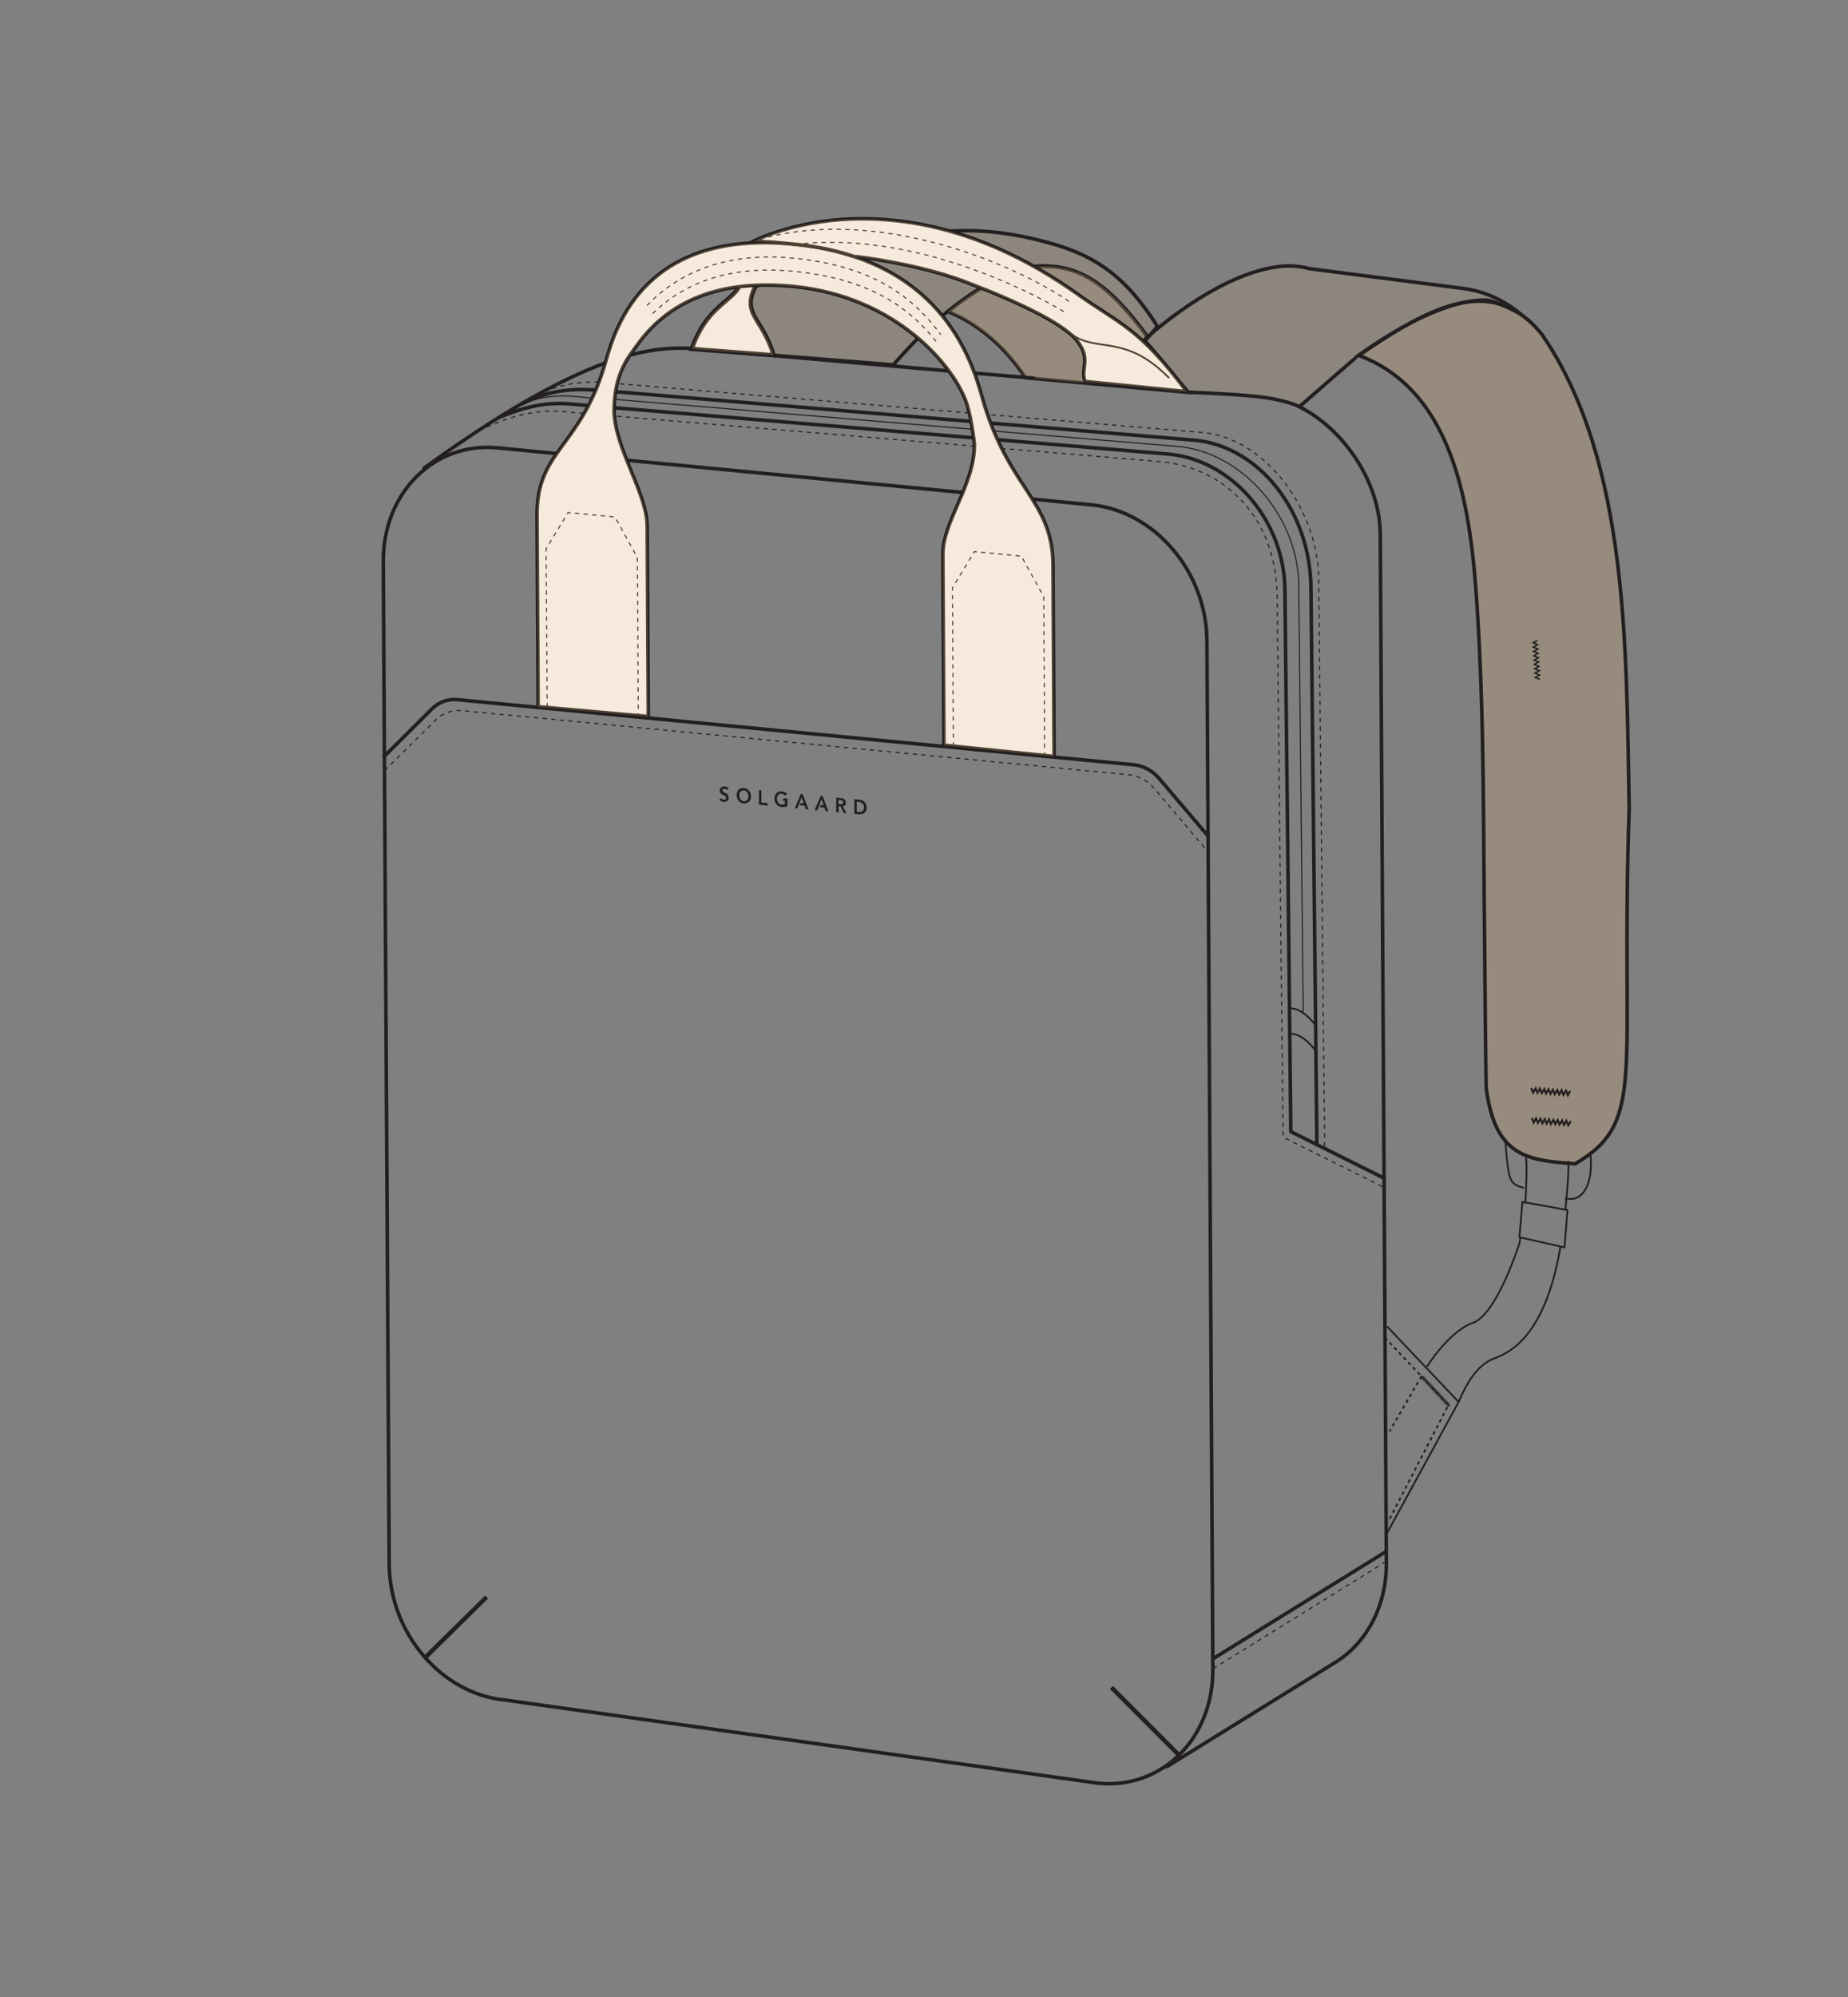 <?xml version="1.0" encoding="utf-8"?>
<!-- Generator: Adobe Illustrator 27.1.1, SVG Export Plug-In . SVG Version: 6.00 Build 0)  -->
<svg version="1.1" id="Layer_1" xmlns="http://www.w3.org/2000/svg" xmlns:xlink="http://www.w3.org/1999/xlink" x="0px" y="0px"
	 viewBox="0 0 1000 1080" style="enable-background:new 0 0 1000 1080;" xml:space="preserve">
<rect x="0" y="0" width="1000" height="1080" fill="#808080" stroke="none"/>
<style type="text/css">
	.st0{opacity:0.25;fill:#D9AC72;}
	.st1{opacity:0.15;fill:#D9AC72;}
	.st2{fill:none;stroke:#231F20;stroke-width:1.923;stroke-miterlimit:10;}
	.st3{fill:none;stroke:#231F20;stroke-width:0.962;stroke-miterlimit:10;stroke-dasharray:1.837;}
	.st4{fill:none;stroke:#231F20;stroke-width:0.962;stroke-linecap:round;stroke-linejoin:round;}
	.st5{fill:none;stroke:#231F20;stroke-width:0.481;stroke-miterlimit:10;}
	.st6{fill:none;stroke:#231F20;stroke-width:1.061;stroke-miterlimit:10;}
	.st7{fill:none;stroke:#231F20;stroke-width:0.772;stroke-miterlimit:10;}
	.st8{opacity:0.25;}
	.st9{fill:#D9AC72;}
	.st10{fill:none;stroke:#231F20;stroke-width:0.585;stroke-miterlimit:10;}
	.st11{fill:none;stroke:#231F20;stroke-width:0.585;stroke-miterlimit:10;stroke-dasharray:2.34;}
	.st12{fill:none;stroke:#231F20;stroke-width:1.923;stroke-linecap:round;stroke-linejoin:round;}
	.st13{fill:none;stroke:#231F20;stroke-width:2.34;stroke-miterlimit:10;}
	.st14{fill:#231F20;}
	.st15{fill:#FFFFFF;stroke:#231F20;stroke-width:2.34;stroke-miterlimit:10;}
	.st16{fill:#FFFFFF;stroke:#231F20;stroke-width:1.923;stroke-miterlimit:10;}
</style>
<path class="st0" d="M834.3,181c47.5,69,45.5,172.9,47.2,256.2c-5,144.1,10,169.5-29.3,192.3c-25.4-1.9-43.3-3.4-48.1-41.2
	c-0.4-25.2-0.6-50.5-0.8-75.6c-0.8-61.6-0.1-123.2-4.1-184.5c-3.2-49.7-10.9-116.2-64.1-135.9C770.4,168.7,806.1,146,834.3,181z"/>
<path class="st1" d="M626.3,176.6c-16.3-25.7-31.9-37.4-56.3-44.5c-24.4-7.1-42.6-7.8-57-7c-27.5,1.6-39.8,1.9-75.6,15.8
	c-47.9,18.5-61.1,48-61.1,48l107.1,8.5c44.7-51.5,77-53.3,77-53.3c22.9-1.6,39.1,8.9,60.8,38.5L626.3,176.6z"/>
<path class="st1" d="M822.4,169.6c-7.3-3.8-14.8-7.1-18.4-7.2c-19-0.4-45.8,13.3-68.7,29.8c-0.2-0.1-32.1,27.8-32.1,27.8
	s-7.8-3.9-23.5-5.5c-15.6-1.6-36.8-2.3-36.8-2.3L619.1,184c0,0,31.6-29.4,63.1-37.8c11-2.9,18.4-2.9,26.4-0.8L791,156
	C802.8,157.4,813.2,162.1,822.4,169.6z"/>
<g>
	<path class="st2" d="M642.9,212.2l-87.9-7.9c-11.6-17.1-25.4-28.9-41.9-35.8c28.7-23.2,47.4-24.3,47.4-24.3
		c22.9-1.6,38.7,8.2,60.4,37.7l-1.6,2.1l9.5,11L642.9,212.2z"/>
</g>
<g>
	<g>
		<path class="st2" d="M834.4,180.9c47.5,69,45.5,172.9,47.2,256.2c-5,144.1,10,169.5-29.3,192.3c-25.4-1.9-43.3-3.4-48.1-41.2
			c-0.4-25.2-0.6-50.5-0.8-75.6c-0.8-61.6-0.1-123.2-4.1-184.5c-3.2-49.7-10.9-116.2-64.1-135.9
			C770.4,168.6,806.1,145.9,834.4,180.9z"/>
		<g>
			<g>
				<path class="st2" d="M626.3,176.5C610,150.8,594.4,139.1,570,132c-24.4-7.1-42.6-7.8-57-7c-27.5,1.6-39.8,1.9-75.6,15.8
					c-47.9,18.5-61.1,48-61.1,48l107.1,8.5c44.7-51.5,77-53.3,77-53.3c22.9-1.6,39.1,8.9,60.8,38.5L626.3,176.5z"/>
			</g>
			<line class="st3" x1="769.2" y1="744.3" x2="751.9" y2="774.1"/>
			<polyline class="st4" points="750.7,828.9 789.3,758.2 750.8,717.6 			"/>
			<path class="st4" d="M844.4,674.2c-7.9,46.8-26.1,56.9-35.7,60.4c-9.6,3.4-15.6,14.6-19.4,23.6"/>
			<path class="st4" d="M822.7,669.7c-0.2,0.9-0.3,1.8-0.5,2.7c-7.3,21.8-16.7,40.1-25.1,43c-13,4.5-24.8,23.5-24.8,23.5"/>
			<path class="st4" d="M848.6,628.2c0.6,5.2-1.1,21.2-1.5,25.7"/>
			<path class="st4" d="M825.4,650.6c0.4-4.4,1-20.8,0.4-24.8"/>
			<path class="st4" d="M824.3,642.3c-5.6-1.2-7.2-3.8-8.1-9.5c-0.7-4.5-1-7.9-1.7-16.3"/>
			<path class="st4" d="M860.6,624.5c1.3,10.2-1.2,26.1-13.4,23.7"/>
			<polygon class="st4" points="848.2,654.4 823.8,650 822.2,669.1 846.6,674.6 			"/>
			<polyline class="st3" points="749.4,723.4 783.8,759.8 751.1,823.1 			"/>
			<g>
				<polyline class="st5" points="769.7,743.9 769.1,745.1 770.4,744.6 769.7,745.8 771,745.3 770.4,746.5 771.7,746 771.1,747.2 
					772.3,746.7 771.7,747.9 773,747.4 772.4,748.6 773.6,748.1 773,749.3 774.3,748.7 773.7,750 774.9,749.4 774.3,750.7 
					775.6,750.1 775,751.4 776.2,750.8 775.6,752.1 776.9,751.5 776.3,752.8 777.5,752.2 776.9,753.5 778.2,752.9 777.6,754.2 
					778.9,753.6 778.2,754.8 779.5,754.3 778.9,755.5 780.2,755 779.6,756.3 780.8,755.7 780.2,757 781.5,756.4 780.9,757.7 
					782.2,757.1 781.5,758.4 782.8,757.8 782.2,759.1 783.5,758.5 782.9,759.8 784.1,759.2 783.5,760.5 784.8,759.9 				"/>
			</g>
			<g>
				<polyline class="st6" points="828.6,588.4 829.6,590.9 831,588.6 832,591 833.3,588.7 834.3,591.2 835.7,588.9 836.6,591.4 
					838,589.1 839,591.6 840.3,589.3 841.3,591.8 842.7,589.5 843.7,591.9 845,589.6 846,592.1 847.4,589.8 848.4,592.3 849.7,590 
									"/>
			</g>
			<g>
				<polyline class="st7" points="831.9,346.3 829.6,347.6 832,348.6 829.7,350 832.2,351 829.9,352.3 832.3,353.3 830,354.7 
					832.5,355.7 830.2,357 832.6,358 830.3,359.3 832.8,360.4 830.5,361.7 833,362.7 830.6,364 833.1,365.1 830.8,366.4 
					833.3,367.4 				"/>
			</g>
			<g>
				<polyline class="st6" points="828.9,604.6 829.9,607.1 831.2,604.8 832.2,607.3 833.6,605 834.6,607.5 835.9,605.2 836.9,607.7 
					838.2,605.4 839.2,607.9 840.6,605.6 841.6,608 842.9,605.7 843.9,608.2 845.3,605.9 846.3,608.4 847.6,606.1 848.6,608.6 
					850,606.3 				"/>
			</g>
			<g class="st8">
				<path class="st9" d="M642.9,212.1l-87.9-7.9c-11.6-17.1-25.4-28.9-41.9-35.8c28.7-23.2,47.4-24.3,47.4-24.3
					c22.9-1.6,38.7,8.2,60.4,37.7l-1.6,2.1l9.5,11L642.9,212.1z"/>
			</g>
		</g>
		<path class="st2" d="M822.4,169.5c-7.3-3.8-14.8-7.1-18.4-7.2c-19-0.4-45.8,13.3-68.7,29.8c-0.2-0.1-32.1,27.8-32.1,27.8
			s-7.8-3.9-23.5-5.5c-15.6-1.6-36.8-2.3-36.8-2.3l-23.8-28.2c0,0,31.6-29.4,63.1-37.8c11-2.9,18.4-2.9,26.4-0.8l82.4,10.6
			C802.8,157.3,813.2,162,822.4,169.5z"/>
	</g>
	<g>
		<path class="st10" d="M320.4,215.4c-13.6-1.7-26-2.7-39.8,4.2"/>
		<line class="st10" x1="527" y1="232.2" x2="331.7" y2="215.9"/>
		<path class="st10" d="M705.2,547.4l-2.4-230.6c-0.2-37.4-30.5-72-64.9-75.3l-100.2-8.4"/>
		<path class="st11" d="M315.9,223.6l-6.6-0.6c-13.2-1.4-25.6-1.5-48.8,9.3"/>
		<line class="st11" x1="527.5" y1="241.3" x2="332.4" y2="225"/>
		<path class="st11" d="M541.8,242.5l86.6,7.2c34.4,3.3,62.7,30.5,62.7,73.6l3.2,291.7l54.7,27.2"/>
		<path class="st11" d="M324,206.6c-9.1-0.3-18.9,0.8-33.1,6.4"/>
		<line class="st11" x1="524.3" y1="223.3" x2="333.2" y2="207.4"/>
		<path class="st11" d="M716.8,619.9l-3.2-306.4c-0.2-37.4-28.3-76.3-62.7-79.6l-116.2-9.7"/>
		<path class="st11" d="M208.1,416.7l27.9-27.5c3.6-3.6,8.6-5.4,13.8-4.9L610.9,419c5.2,0.5,10.2,3.2,13.9,7.6l28.3,33.4"/>
		<line class="st11" x1="656.5" y1="902.4" x2="749.7" y2="844.7"/>
	</g>
	<g>
		<path class="st12" d="M301.4,245.3l-32.1-3.1c-34.4-3.3-62.1,24.3-61.9,61.6l3.2,542c0.2,37.4,28.3,70.3,62.7,73.6l321.1,45
			c34.4,3.3,62.1-24.3,61.9-61.6l-3.2-556.2c-0.2-37.4-28.3-70.3-62.7-73.6l-31.8-3.1"/>
		<path class="st12" d="M712.6,619.1l-3.2-300.3c0-42.4-28.3-77.4-62.7-80.7l-110.9-9.3"/>
		<path class="st12" d="M539.5,237.8l93.1,7.8c34.4,3.3,62.5,36.3,62.7,73.6l3.2,292.8l50.5,25.2"/>
		<line class="st12" x1="520.5" y1="266.3" x2="339.1" y2="248.9"/>
		<path class="st12" d="M207.8,409.2l26-25.9c3.6-3.6,8.6-5.4,13.8-4.9l365.9,35.2c5.2,0.5,10.2,3.2,13.9,7.6l26.3,30.9"/>
		<line class="st12" x1="559.3" y1="204.5" x2="527.2" y2="201.8"/>
		<path class="st12" d="M631.5,955.4l92.1-57c16.2-10.6,26.7-30,26.6-53.1l-1.8-299l-1.5-257.2c-0.2-29-20.2-57.3-43.9-69.2"/>
		<path class="st12" d="M327.2,196.4c-23,8.5-54,25.1-97.7,56.7"/>
		<path class="st12" d="M513.1,200.6l-133.5-11.7c-9.7-1-21.4-1.3-37.7,2.9"/>
		<path class="st12" d="M322.8,211c-11.6-0.9-25.4-0.4-39.9,7.2"/>
		<line class="st12" x1="332.5" y1="211.8" x2="526.5" y2="228"/>
		<path class="st12" d="M318.3,219.3l-4.9-0.4c-12.1-1.3-23.5-1.5-43.1,6.8"/>
		<line class="st12" x1="527.2" y1="236.8" x2="332.3" y2="220.5"/>
		<line class="st13" x1="230.6" y1="895.9" x2="263.3" y2="863.7"/>
		<line class="st13" x1="638" y1="949.2" x2="601.4" y2="912.6"/>
		<line class="st12" x1="656.5" y1="897" x2="749.7" y2="839.3"/>
		<path class="st4" d="M698.7,545.4c0,0,5.8-0.6,13.1,9v13.7c-7.2-9.6-13.1-9-13.1-9"/>
	</g>
	<g>
		<g>
			<g>
				<g>
					<g>
						<path class="st14" d="M393.4,429.4c-0.3-0.2-0.5-0.4-0.8-0.5c-0.3-0.1-0.6-0.3-0.8-0.4c-0.3-0.1-0.5-0.3-0.6-0.4
							c-0.2-0.2-0.3-0.4-0.3-0.6c0-0.2,0-0.3,0.1-0.5c0.1-0.1,0.2-0.2,0.3-0.3c0.1-0.1,0.2-0.1,0.4-0.1c0.1,0,0.3,0,0.4,0
							c0.3,0,0.5,0.1,0.7,0.2c0.2,0.1,0.5,0.3,0.6,0.4l0.9-0.9c-0.3-0.3-0.6-0.6-1-0.7c-0.4-0.2-0.7-0.3-1.1-0.3c-0.3,0-0.7,0-1,0.1
							c-0.3,0.1-0.6,0.2-0.9,0.4c-0.3,0.2-0.5,0.4-0.6,0.7c-0.2,0.3-0.2,0.6-0.2,1c0,0.5,0.1,0.9,0.3,1.2c0.2,0.3,0.4,0.5,0.6,0.7
							c0.3,0.2,0.5,0.4,0.8,0.5c0.3,0.1,0.6,0.3,0.8,0.4c0.3,0.1,0.5,0.3,0.6,0.5c0.2,0.2,0.3,0.4,0.3,0.7c0,0.2,0,0.3-0.1,0.5
							c-0.1,0.1-0.2,0.2-0.3,0.3c-0.1,0.1-0.3,0.1-0.4,0.2c-0.2,0-0.3,0-0.5,0c-0.3,0-0.6-0.1-0.8-0.3c-0.3-0.2-0.4-0.3-0.7-0.6
							l-0.9,0.8c0.3,0.4,0.7,0.7,1.1,0.9c0.4,0.2,0.9,0.3,1.3,0.4c0.4,0,0.7,0,1-0.1c0.3-0.1,0.6-0.2,0.9-0.4
							c0.2-0.2,0.4-0.4,0.6-0.7c0.1-0.3,0.2-0.7,0.2-1.1c0-0.5-0.1-0.9-0.3-1.2C393.9,429.8,393.7,429.6,393.4,429.4z"/>
						<path class="st14" d="M405.3,427.6c-0.3-0.4-0.8-0.7-1.2-1c-0.5-0.2-1-0.4-1.6-0.4c-0.6-0.1-1.1,0-1.6,0.1
							c-0.5,0.2-0.9,0.4-1.2,0.7c-0.3,0.3-0.6,0.8-0.8,1.3c-0.2,0.5-0.3,1.1-0.3,1.7c0,0.6,0.1,1.2,0.3,1.7c0.2,0.5,0.5,1,0.8,1.4
							c0.3,0.4,0.7,0.7,1.2,1c0.5,0.2,1,0.4,1.6,0.4c0.6,0,1.1,0,1.6-0.2c0.5-0.2,0.9-0.4,1.2-0.7c0.3-0.3,0.6-0.7,0.8-1.2
							c0.2-0.5,0.3-1,0.3-1.7c0-0.6-0.1-1.2-0.3-1.8C405.9,428.5,405.6,428,405.3,427.6z M404.8,431.8c-0.1,0.3-0.3,0.6-0.5,0.9
							c-0.2,0.2-0.5,0.4-0.8,0.5c-0.3,0.1-0.7,0.2-1,0.1c-0.4,0-0.7-0.1-1-0.3c-0.3-0.2-0.6-0.4-0.8-0.7c-0.2-0.3-0.4-0.6-0.5-1
							c-0.1-0.4-0.2-0.8-0.2-1.2c0-0.4,0.1-0.8,0.2-1.1c0.1-0.3,0.3-0.6,0.5-0.9c0.2-0.2,0.5-0.4,0.8-0.5c0.3-0.1,0.6-0.2,1-0.1
							c0.4,0,0.7,0.1,1,0.3c0.3,0.2,0.6,0.4,0.8,0.7c0.2,0.3,0.4,0.6,0.5,1c0.1,0.4,0.2,0.7,0.2,1.1
							C405,431,404.9,431.4,404.8,431.8z"/>
						<polygon class="st14" points="412,427.4 410.7,427.3 410.7,435.2 415.4,435.7 415.4,434.4 412,434 						"/>
						<polygon class="st14" points="433.3,429.4 430.1,437.1 431.5,437.2 433.8,431.2 434.9,434.5 433.2,434.3 432.8,435.5 
							435.4,435.7 436,437.6 437.5,437.8 434.4,429.5 						"/>
						<path class="st14" d="M457.3,435.5c0.3-0.4,0.4-0.8,0.4-1.4c0-0.4-0.1-0.8-0.2-1.1c-0.2-0.3-0.4-0.6-0.6-0.8
							c-0.3-0.2-0.5-0.3-0.9-0.4c-0.3-0.1-0.7-0.2-1-0.2l-2.5-0.2l0,7.9l1.3,0.1l0-3.4l1,0.1l1.7,3.5l1.6,0.2L456,436
							C456.6,436,457,435.8,457.3,435.5z M455.3,434.9c-0.2,0-0.4,0-0.6,0l-1-0.1l0-2.2l1.1,0.1c0.2,0,0.3,0,0.5,0.1
							c0.2,0,0.3,0.1,0.5,0.2c0.1,0.1,0.3,0.2,0.3,0.4c0.1,0.2,0.1,0.3,0.1,0.6c0,0.3-0.1,0.5-0.1,0.6c-0.1,0.1-0.2,0.2-0.4,0.3
							C455.7,434.8,455.5,434.9,455.3,434.9z"/>
						<path class="st14" d="M468.6,435c-0.2-0.5-0.5-1-0.8-1.3c-0.3-0.4-0.7-0.6-1.2-0.8c-0.4-0.2-0.9-0.3-1.4-0.4l-2.9-0.3l0,7.9
							l2.7,0.3c0.4,0,0.9,0,1.4-0.1c0.5-0.1,0.9-0.3,1.3-0.6c0.4-0.3,0.7-0.7,0.9-1.1c0.2-0.5,0.4-1.1,0.4-1.7
							C468.9,436.1,468.8,435.5,468.6,435z M467.3,437.9c-0.2,0.3-0.4,0.6-0.6,0.8c-0.3,0.2-0.6,0.3-0.9,0.4c-0.4,0.1-0.7,0.1-1.2,0
							l-1-0.1l0-5.4l1.2,0.1c0.4,0,0.8,0.1,1.1,0.3c0.3,0.1,0.6,0.3,0.9,0.6c0.2,0.2,0.4,0.5,0.6,0.9c0.1,0.4,0.2,0.8,0.2,1.3
							C467.5,437.2,467.4,437.6,467.3,437.9z"/>
						<path class="st14" d="M423.2,432.9l1.5,0.1l0,1.9c-0.2,0.1-0.5,0.2-0.8,0.2c-0.3,0-0.6,0-1,0c-0.4,0-0.7-0.1-1-0.3
							c-0.3-0.2-0.6-0.4-0.8-0.7c-0.2-0.3-0.4-0.6-0.5-1c-0.1-0.4-0.2-0.8-0.2-1.2c0-0.4,0.1-0.8,0.2-1.1c0.1-0.3,0.3-0.6,0.5-0.9
							c0.2-0.2,0.5-0.4,0.8-0.5c0.3-0.1,0.7-0.2,1-0.1c0.4,0,0.7,0.1,1.1,0.3c0.3,0.2,0.6,0.4,0.9,0.7l1-1c-0.4-0.4-0.8-0.7-1.3-0.9
							c-0.5-0.2-1-0.3-1.6-0.4c-0.6-0.1-1.1,0-1.6,0.2c-0.5,0.2-0.9,0.4-1.2,0.7c-0.3,0.3-0.6,0.8-0.8,1.3c-0.2,0.5-0.3,1.1-0.3,1.7
							c0,0.6,0.1,1.2,0.3,1.7c0.2,0.5,0.5,1,0.8,1.4c0.3,0.4,0.8,0.7,1.2,1c0.5,0.2,1,0.4,1.6,0.5c1.1,0.1,2.2-0.1,3.1-0.5l0-4.1
							l-1.8-0.2L423.2,432.9z"/>
						<polygon class="st14" points="444.1,430.5 440.8,438.1 442.3,438.2 444.6,432.2 445.7,435.5 444,435.4 443.6,436.5 
							446.1,436.8 446.8,438.7 448.3,438.8 445.2,430.6 						"/>
					</g>
				</g>
			</g>
		</g>
	</g>
	<path class="st15" d="M399.9,155.3c-5.3,8.5-17.8,11.3-25.6,33.4l44.3,3.4c-5.7-19.8-17.4-21.9-10-36.9"/>
	<g>
		<path class="st16" d="M429.3,154.9c56,5.4,87.9,43.9,94.1,64.2c2.6,8.6,3.9,21.2,3.9,21.2c0.1,22.1-17.2,41.7-17.1,59.6
			c0.1,17.8,0.6,103.1,0.6,103.1l59.6,6.1c0,0-0.4-67.9-0.6-103.5s-24.5-41.1-38.4-90.9c-6-21.5-23.3-75.1-102.2-82.7
			s-95.6,42.8-101.3,63.1c-13.3,47.2-37.5,47.9-37.3,83.6c0.2,35.7,0.6,103.5,0.6,103.5l59.6,5.3c0,0-0.5-85.3-0.6-103.1
			c-0.1-17.8-18.1-42.8-17.9-62.9c0.2-20.1,8.1-28.7,12.2-34.5C360,165,386.2,150.7,429.3,154.9"/>
		<path class="st11" d="M350.1,165.2c14-14.6,38.5-29.5,79-25.6c44.2,4.2,65.5,21.8,80,41.4"/>
		<path class="st11" d="M506.5,184.6c-14.4-18.1-35.7-33.9-77.3-37.9c-39.5-3.8-62.9,9.7-77,23.8"/>
		<polyline class="st11" points="515.9,403.7 515.4,317.9 527.3,298.3 552.7,300.8 564.8,322.7 565.3,408.4 		"/>
		<polyline class="st11" points="296.1,382.5 295.5,296.8 307.4,277.2 332.8,279.6 344.9,301.5 345.4,387.3 		"/>
	</g>
	<g>
		<path class="st16" d="M642.2,211.8l-55-5.5c-2.9-6.8,3.6-11.8-4.3-21.9c-7.9-10.1-35.6-22.6-61.4-32.3
			c-25.9-9.7-57.9-13.3-57.9-13.3l-0.3,0.3c-9.8-3.4-21.1-5.9-34.1-7.1c-18.3-1.8-21.6-1.5-21.6-1.5s21.3-11,53.2-12.1
			c56.1-1.9,99.9,24.8,122.5,40.8C605.8,175.3,616,176.8,642.2,211.8z"/>
		<path class="st4" d="M632.4,204.2c-23.4-23.7-38.6-13.5-52.2-23.2"/>
		<path class="st11" d="M578.5,163c-32.5-22.1-108-52.5-171-32.5"/>
		<path class="st11" d="M430.5,132.2c72.6-8.8,145.1,36.3,145.1,36.3"/>
	</g>
	<path class="st0" d="M399.9,155.3c-5.3,8.5-17.8,11.3-25.6,33.4l44.3,3.4c-5.7-19.8-17.4-21.9-10-36.9"/>
	<path class="st0" d="M429.3,155c56,5.4,87.9,43.9,94.1,64.2c2.6,8.6,3.9,21.2,3.9,21.2c0.1,22.1-17.2,41.7-17.1,59.6
		c0.1,17.8,0.6,103.1,0.6,103.1l59.6,6.1c0,0-0.4-67.9-0.6-103.5c-0.2-35.7-24.5-41.1-38.4-90.9c-6-21.5-23.3-75.1-102.2-82.7
		c-78.9-7.6-95.6,42.8-101.3,63.1c-13.3,47.2-37.5,47.9-37.3,83.6c0.2,35.7,0.6,103.5,0.6,103.5l59.6,5.3c0,0-0.5-85.3-0.6-103.1
		c-0.1-17.8-18.1-42.8-17.9-62.9c0.2-20.1,8.1-28.7,12.2-34.5C360,165.1,386.2,150.8,429.3,155"/>
	<path class="st0" d="M642.2,211.9l-55-5.5c-2.9-6.8,3.6-11.8-4.3-21.9c-7.9-10.1-35.6-22.6-61.4-32.3
		c-25.9-9.7-57.9-13.3-57.9-13.3l-0.3,0.3c-9.8-3.4-21.1-5.9-34.1-7.1c-18.3-1.8-21.6-1.5-21.6-1.5s21.3-11,53.2-12.1
		c56.1-1.9,99.9,24.8,122.5,40.8C605.8,175.4,616,176.9,642.2,211.9z"/>
</g>
</svg>
